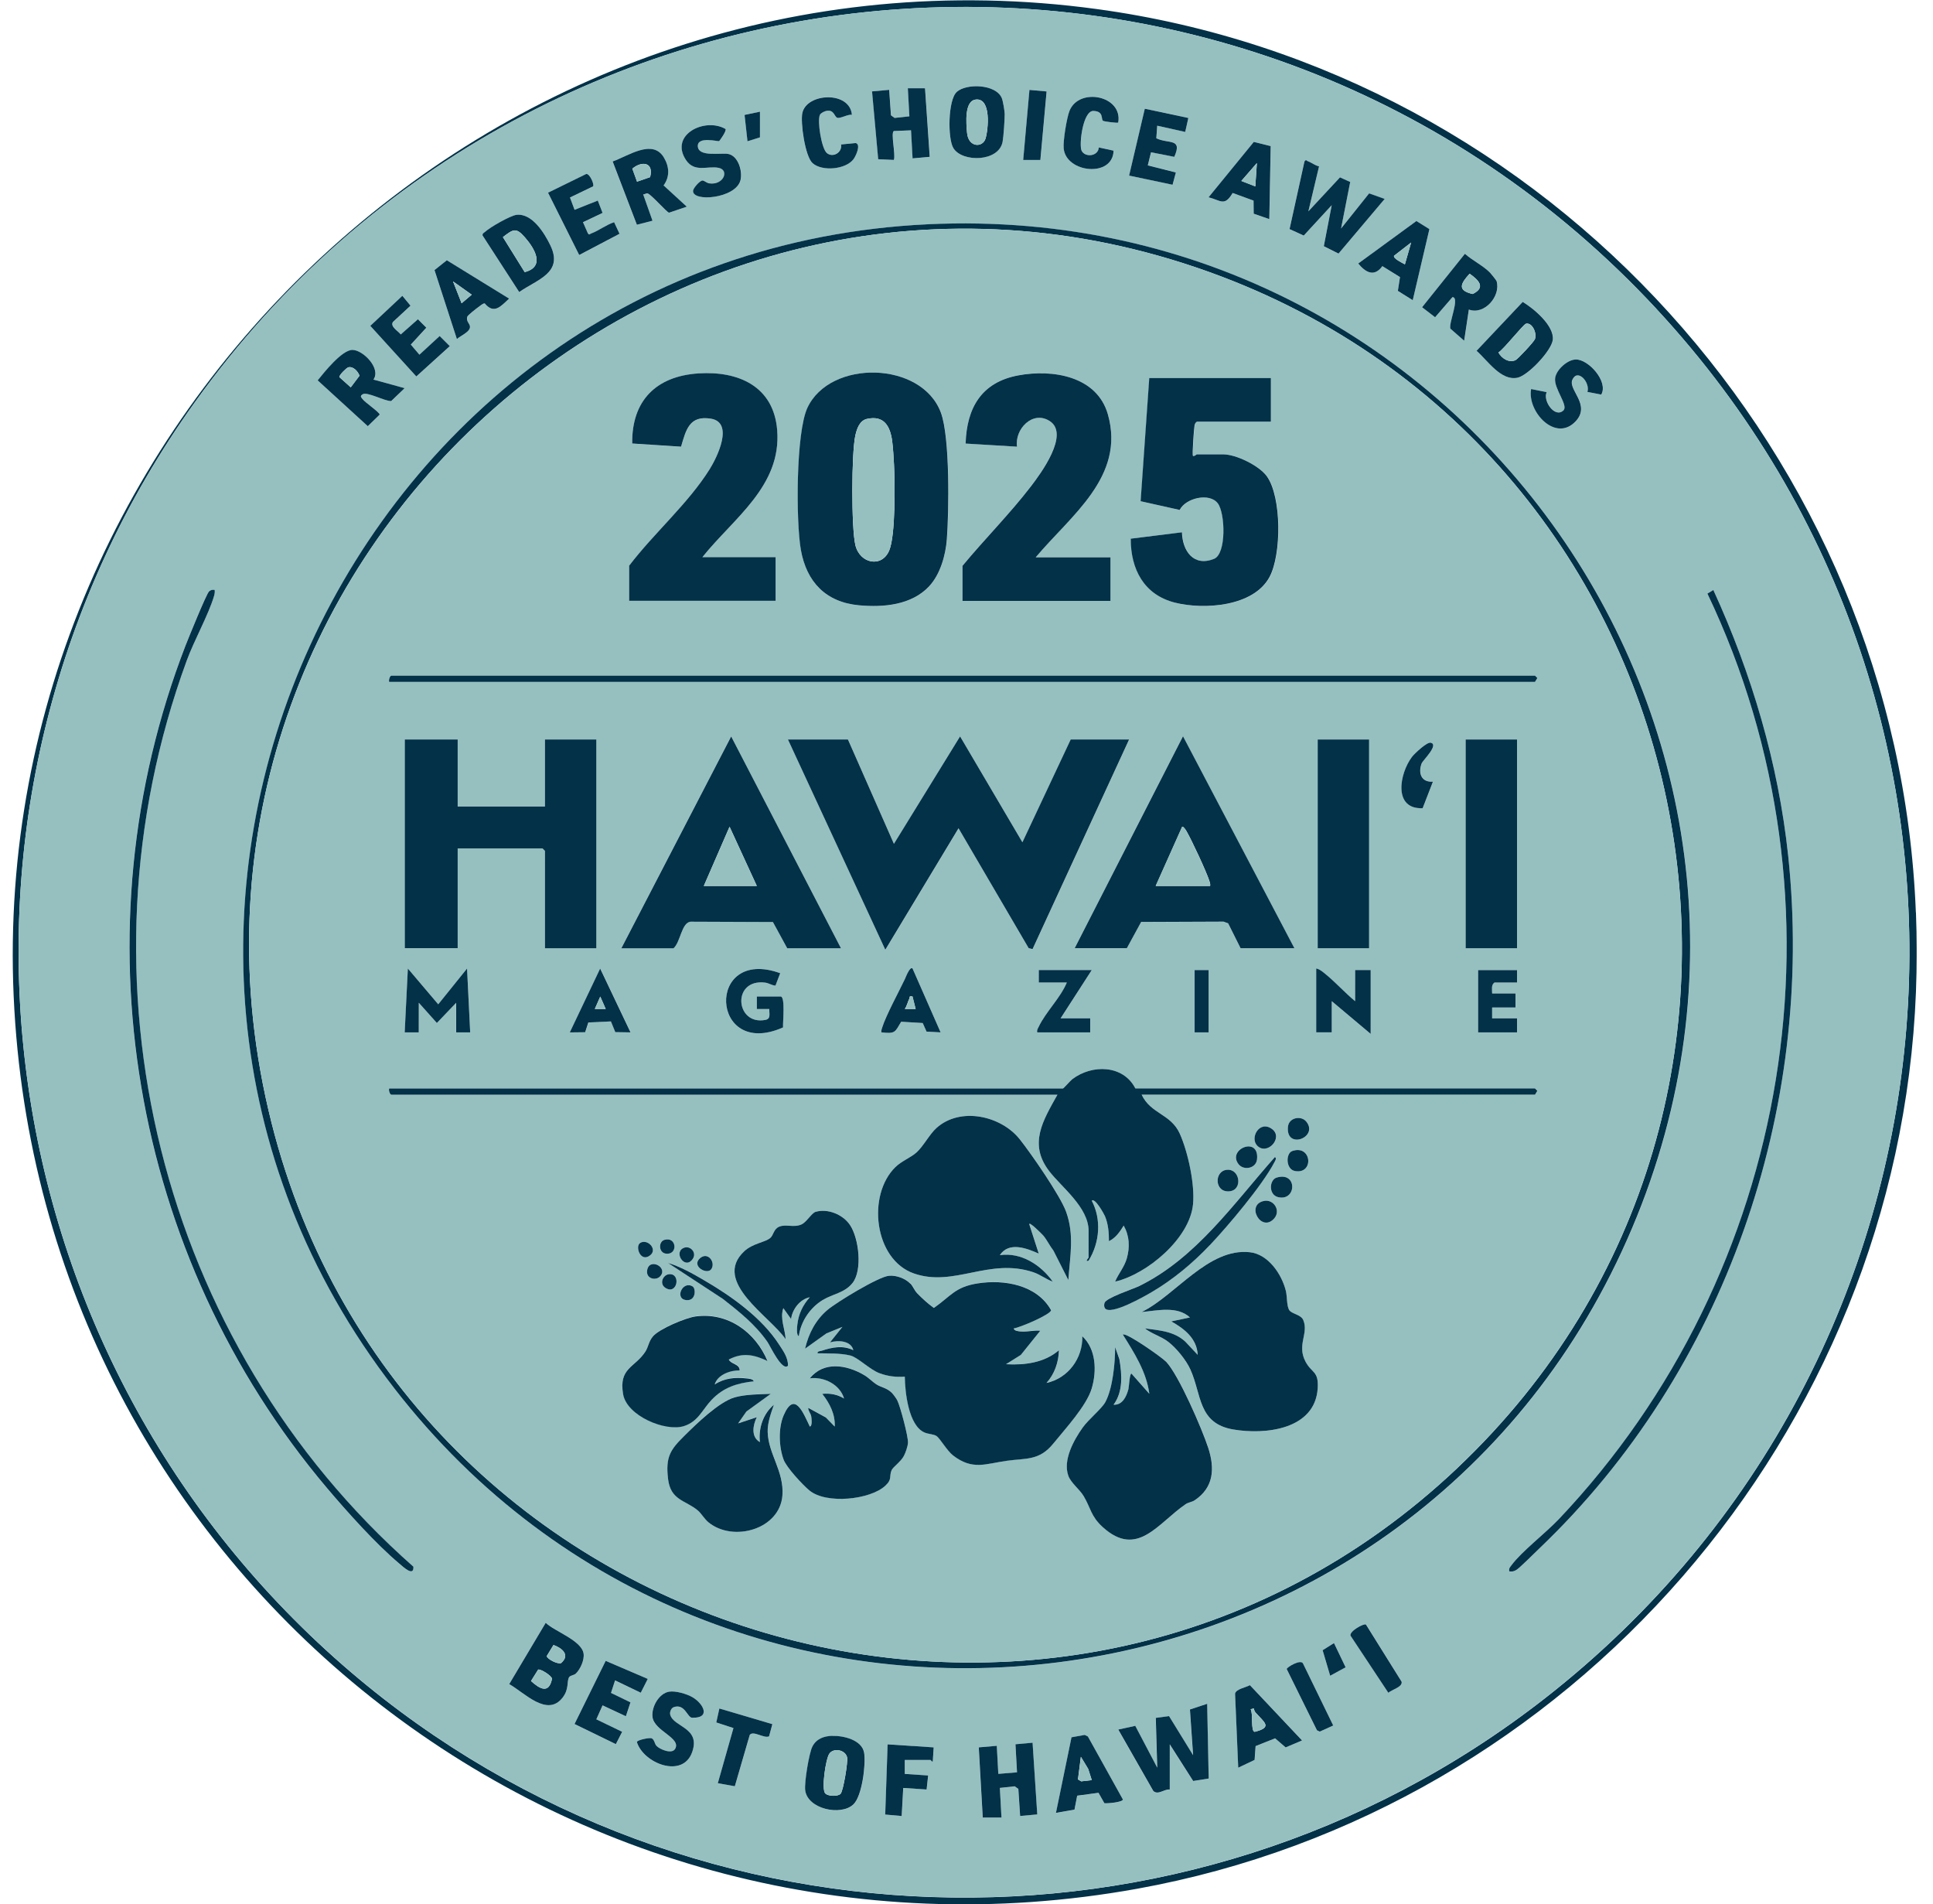 <?xml version="1.0" encoding="UTF-8"?> <svg xmlns="http://www.w3.org/2000/svg" xmlns:xlink="http://www.w3.org/1999/xlink" fill="none" height="65" viewBox="0 0 66 65" width="66"><clipPath id="a"><path d="m.434 0h65.008v65.008h-65.008z"></path></clipPath><g clip-path="url(#a)"><path d="m65.418 31.148c.034.86.034 1.853 0 2.712-.588 15.047-11.777 27.941-26.588 30.616-19.459 3.512-37.495-10.762-38.364-30.483-.869-19.721 16.721-36.443 36.989-33.683 15.429 2.101 27.353 15.282 27.96 30.837zm-8.861-20.603c-13.914-14.987-38.031-13.386-49.909 3.196-9.61 13.415-7.474 31.91 4.777 42.855 11.593 10.356 29.06 10.956 41.327 1.377 14.917-11.649 16.714-33.521 3.805-47.426z" fill="#023148"></path><path d="m56.557 10.544c12.909 13.906 11.112 35.779-3.805 47.426-12.267 9.579-29.734 8.98-41.327-1.377-12.251-10.943-14.387-29.439-4.777-42.853 11.878-16.582 35.995-18.183 49.909-3.196zm-23.891-7.406c-.3.271-.313 1.592-.115 1.917.304.497 1.557.474 1.681-.218.034-.187.073-.743.071-.945 0-.11-.058-.448-.099-.545-.2-.479-1.206-.51-1.539-.21zm-1.08-.124h-.586l.053.958-.505.055-.124-.09-.061-.869-.585.053.21 2.316.536.024c.065-.187-.113-.911-.003-.987l.588-.024.053.958.585-.053zm4.15.108-.585-.053-.213 2.393h.586l.213-2.34zm-6.65.797c-.07-.824-1.539-.753-1.691-.068-.073.327.092 1.492.349 1.717.331.292 1.132.213 1.395-.134.077-.103.268-.506.076-.553l-.499.048c.047.276-.278.461-.484.295-.184-.15-.336-1.109-.237-1.308.032-.065.168-.126.237-.137.249-.039.257.21.355.239.107.032.362-.123.497-.102zm9.097.266c.165-.921-1.331-1.213-1.66-.41-.097.237-.225 1.034-.203 1.287.073.843 1.683 1.011 1.704.081l-.504-.11c-.018.31-.473.348-.588.11-.095-.198.039-1.371.404-1.356.365.015.254.274.325.335.032.029.501.085.522.063zm2.393-.16-1.486-.316-.536 2.283 1.484.313.113-.419-.959-.242.11-.448.794.156c.289-.65-.189-.431-.614-.634l.031-.429.956.213.107-.479zm-14.628-.213-.526.111.102.9.425-.134zm-1.174.589c-.703-.405-1.92.194-1.35 1.058.292.443.711.195 1.113.269s.17.597-.313.531c-.092-.013-.17-.092-.228-.098-.092-.01-.32.256-.328.347-.037.398 1.453.273 1.617-.353.079-.305-.074-.848-.43-.903-.249-.039-.995.124-1.025-.252s.693-.163.728-.184c.021-.013.263-.352.218-.416zm18.613.589-.577-.144-1.544 1.89c.418.105.544.327.822-.147l.714.26.005.447.533.185zm-19.939 2.067-.793-.726c.221-.303.199-.645.005-.961-.392-.643-1.231-.032-1.744.142l.827 2.161.535-.137-.32-.903c.057.011.105-.05.16-.027.137.058.643.642.725.656l.604-.205zm21.59-1.375c-.139-.029-.258-.131-.384-.176-.055-.019-.052-.076-.116.008l-.509 2.309.484.221.956-1.038-.27 1.401.502.252 1.576-1.866-.531-.19-.958 1.2.312-1.588-.349-.158-1.08 1.161.365-1.535zm-24.785.68c.044-.061-.11-.431-.234-.421l-1.306.64 1.064 2.127 1.377-.724-.184-.395c-.27.085-.528.292-.786.385-.052.018-.065.068-.113-.011l-.165-.374.668-.318-.163-.421-.793.316-.157-.421.791-.381zm-2.615.974c-.208.024-.916.429-1.072.579-.039.037-.097.05-.089.124l1.252 1.933c.612-.431 1.513-.651 1.067-1.587-.202-.424-.625-1.113-1.158-1.048zm30.598 2.912.568-2.424-.444-.277-1.986 1.451c.249.302.544.476.824.089l.602.374-.073.471.507.318zm-16.554-2.591c-19.762.932-30.376 24.07-18.201 39.759 11.303 14.564 34.154 12.004 41.894-4.691 7.861-16.956-5.148-35.94-23.692-35.066zm19.196 1.653c-.221-.231-.614-.427-.859-.647l-1.461 1.825.444.342.593-.687c.263.006-.136.887-.071 1.077l.47.411.16-1.064c.531.202 1.103-.465.946-.974-.008-.027-.182-.245-.221-.284zm-33.495.885-2.125-1.308-.421.335.764 2.354c.129-.118.476-.25.446-.439-.016-.098-.136-.171-.092-.321.016-.053.3-.274.371-.324.055-.04.17-.142.226-.132.323.384.551.093.832-.165zm-3.643-.097-1.093 1.027 1.571 1.727 1.143-1.035-.346-.345-.691.637-.294-.345.53-.577-.287-.287-.586.518c-.084-.111-.371-.265-.268-.426l.601-.556zm38.254.208-1.576 1.669c.371.324.832 1.037 1.397.919.363-.076 1.171-.93 1.206-1.298.049-.484-.647-1.06-1.027-1.29zm-39.239 2.653c.271-.376-.376-1.013-.717-1.013-.358 0-.966.767-1.187 1.04l1.712 1.564.405-.395c0-.077-.51-.421-.585-.531-.045-.065-.099-.095 0-.161.157-.105.762.24.979.229l.459-.44-1.064-.293zm41.446.419.475.092c.252-.442-.441-1.214-.875-1.198-.286.011-.66.351-.699.632-.05.364.46.934.283 1.106-.289.279-.712-.326-.572-.624l-.531-.106c-.142.768.837 1.84 1.524 1.098.525-.566-.271-1.071-.115-1.416.181-.398.614.097.514.416zm-46.871 6.761c-.078-.01-.128-.003-.191.048-.09.074-.714 1.611-.807 1.853-3.761 9.732-1.88 20.824 4.829 28.756.683.808 1.67 1.909 2.471 2.582.126.106.502.463.481.105-8.669-7.644-11.731-20.033-7.742-30.925.254-.693.743-1.561.933-2.204.021-.071.036-.139.024-.214zm51.17.002-.203.123c5.022 10.535 2.899 23.195-5.082 31.606-.444.469-1.271 1.105-1.604 1.559-.053.073-.1.108-.077.214.099.015.157 0 .242-.05.105-.061.647-.603.796-.745 6.311-6.031 9.407-14.95 8.483-23.64-.334-3.141-1.247-6.208-2.555-9.066zm-38.845 36.995c.158-.148.304-.468.271-.687-.065-.45-.98-.755-1.294-1.05l-1.245 2.091c.522.295 1.298 1.145 1.827.456.225-.293.132-.548.216-.689.039-.066.168-.068.225-.121zm26.983-1.682c-.066-.047-.578.235-.522.384l1.289 1.946c.119-.106.499-.198.452-.381l-1.218-1.951zm-1.221 1.751.526-.292-.397-.824-.388.243zm-23.3.108-1.437-.616-1.063 2.158 1.411.687.216-.421-.882-.426.213-.477.796.372.157-.474-.665-.323.137-.426.878.419.239-.472zm23.403 1.592-1.035-2.125c-.087-.139-.534.127-.554.195l1.034 2.093.095.045zm-2.65.702.669-.266.36.31.56-.237-1.78-1.887c-.145.081-.476.134-.507.29l.108 2.527.559-.266.034-.472zm-20.022-1.858c-.354.057-.61.527-.572.861.057.485 1.003.716.77 1.097-.113.185-.526.011-.636-.11-.063-.069-.073-.227-.171-.258-.071-.023-.481.056-.496.129.221.727 1.565 1.261 1.888.344.295-.839-.631-.848-.749-1.274-.026-.092.029-.227.121-.26.376-.132.468.356.623.361.659.023.386-.484.016-.7-.194-.113-.575-.226-.795-.19zm17.089 3.34v-1.542l.799 1.253.53-.084-.052-2.551-.588.194.108 1.561-.822-1.335-.452.061.05 1.7-.751-1.429-.58.127 1.198 2.099c.166.147.367-.069.557-.053zm-13.565-2.232-1.809-.534-.105.476.586.192-.534 1.883.581.103.509-1.751c.118-.163.489.131.66.048l.113-.418zm2.048.402c-.278.008-.534.095-.675.358-.119.223-.281 1.24-.25 1.495.077.647 1.221.892 1.647.487.295-.281.428-1.366.367-1.754-.071-.447-.706-.595-1.087-.584zm9.291 2.301c.111.011.612-.035.631-.126l-1.197-2.153-.107-.053-.452.081-.531 2.58.633-.111.092-.476.728-.098.203.358zm-2.455-2.067-.585.053.053.958-.639.053-.053-.958-.615.052.136 2.395h.639l-.053-1.011.505-.055.124.09.061.922.585-.053-.16-2.446zm-4.362.585h.878c.011 0 .06.079.079.053l.031-.482-1.573-.103-.082 2.396.562.05.053-.958.798.053.053-.479-.798-.053v-.479z" fill="#96c0c0"></path><path d="m31.68 7.656c18.542-.874 31.554 18.11 23.692 35.066-7.742 16.696-30.591 19.257-41.894 4.691-12.175-15.687-1.56-38.825 18.202-39.757zm18.079 42.458c13.245-12.531 8.635-34.671-8.465-40.825-18.437-6.636-36.8 10.067-32.023 29.037 4.517 17.939 26.967 24.58 40.489 11.788z" fill="#023148"></path><path d="m58.5 20.141c1.31 2.857 2.22 5.925 2.555 9.066.924 8.692-2.172 17.61-8.483 23.64-.149.142-.691.684-.796.745-.084.05-.144.065-.242.05-.023-.108.024-.142.077-.214.334-.455 1.159-1.092 1.604-1.559 7.979-8.411 10.104-21.071 5.082-31.606l.203-.122z" fill="#023148"></path><path d="m7.33 20.139c.01.074-.003.142-.024.214-.191.643-.68 1.511-.933 2.204-3.989 10.893-.927 23.28 7.742 30.925.021.36-.355.002-.481-.105-.801-.672-1.788-1.774-2.471-2.582-6.708-7.932-8.59-19.025-4.829-28.756.094-.24.717-1.779.807-1.853.063-.052.113-.058.191-.048z" fill="#023148"></path><path d="m39.937 61.088c-.192-.016-.392.198-.557.053l-1.198-2.099.58-.127.751 1.429-.05-1.7.452-.061.822 1.335-.108-1.561.588-.194.052 2.551-.53.084-.799-1.253v1.542z" fill="#023148"></path><path d="m45.037 5.681-.365 1.535 1.08-1.161.349.158-.312 1.588.958-1.2.531.19-1.576 1.866-.502-.252.27-1.401-.956 1.038-.484-.221.509-2.309c.063-.084.061-.027.116-.008.126.045.245.147.384.176z" fill="#023148"></path><path d="m19.654 57.136c-.057.053-.186.055-.224.121-.084.14.008.395-.216.689-.526.689-1.305-.161-1.827-.456l1.245-2.091c.313.297 1.227.6 1.294 1.05.032.219-.113.539-.271.687zm-.756-.981-.231.379c.021.108.368.281.488.24.321-.276.042-.511-.258-.619zm-.523.84-.244.39c.297.269.612.453.717-.079-.026-.113-.388-.337-.473-.311z" fill="#023148"></path><path d="m28.419 59.258c.383-.01 1.017.137 1.087.584.061.389-.071 1.474-.367 1.754-.426.406-1.57.161-1.647-.487-.031-.255.131-1.272.25-1.495.141-.263.397-.35.675-.358zm.281 1.977c.092-.092.254-1.08.225-1.235-.05-.265-.462-.347-.609-.132-.123.179-.276 1.214-.137 1.355.099.1.423.11.522.013z" fill="#023148"></path><path d="m35.256 59.491.16 2.448-.585.053-.061-.924-.124-.089-.507.055.055 1.011h-.639l-.136-2.395.615-.053.052.958.639-.053-.053-.958z" fill="#023148"></path><path d="m23.448 7.056-.604.205c-.082-.016-.588-.6-.725-.656-.055-.023-.105.04-.16.027l.32.903-.534.137-.827-2.161c.513-.174 1.352-.784 1.744-.142.192.316.216.658-.005.961l.793.726zm-1.697-.855.447-.155c.132-.508-.279-.564-.607-.289z" fill="#023148"></path><path d="m51.992 10.306c.38.231 1.075.808 1.027 1.29-.037.368-.843 1.222-1.206 1.298-.565.118-1.024-.593-1.397-.919zm.11.745c-.092.024-.762.876-.94.982.108.198.357.364.583.261.077-.035.631-.627.664-.719.076-.208-.099-.577-.307-.524z" fill="#023148"></path><path d="m12.753 12.958 1.064.293-.459.44c-.216.011-.822-.332-.979-.229-.099.066-.045.097 0 .161.076.11.585.453.585.531l-.405.395-1.712-1.564c.221-.274.828-1.04 1.187-1.04s.988.637.717 1.013zm-.866-.416c-.06.016-.312.266-.3.331l.388.348.3-.397c-.055-.15-.22-.331-.388-.284z" fill="#023148"></path><path d="m50.877 9.309c.037.039.211.256.221.284.157.51-.415 1.174-.946.974l-.16 1.064-.47-.411c-.065-.19.334-1.071.071-1.077l-.593.687-.444-.342 1.462-1.825c.245.221.638.416.859.647zm-.699.035c-.297.326-.443.569.105.692.465-.227.195-.481-.105-.692z" fill="#023148"></path><path d="m17.637 7.335c.533-.063.956.626 1.158 1.048.447.935-.454 1.156-1.067 1.587l-1.252-1.933c-.008-.074.05-.089.089-.124.157-.15.864-.555 1.072-.579zm.279 1.954c.719-.189.328-.821-.002-1.195-.299-.339-.391-.269-.743 0l.745 1.196z" fill="#023148"></path><path d="m32.666 3.138c.333-.3 1.339-.269 1.539.21.04.097.097.435.099.545 0 .2-.037.758-.071.945-.126.692-1.378.714-1.681.218-.199-.324-.186-1.646.115-1.917zm.662.26c-.407.032-.338.816-.308 1.135.045.51.534.511.63.198.095-.313.2-1.375-.32-1.334z" fill="#023148"></path><path d="m42.871 59.606-.034.472-.559.266-.108-2.527c.031-.158.362-.21.507-.29l1.78 1.887-.56.237-.36-.31-.668.266zm-.061-1.284-.107.027c.092.15-.006.742.136.771.63-.158.325-.323.024-.666-.039-.043-.048-.126-.053-.131z" fill="#023148"></path><path d="m31.584 3.014.16 2.34-.585.053-.053-.958-.588.024c-.11.076.068.8.003.987l-.536-.024-.21-2.316.585-.053.061.869.124.09.505-.055-.053-.958z" fill="#023148"></path><path d="m37.71 61.559-.203-.358-.728.098-.092.476-.633.111.531-2.58.452-.081.107.053 1.197 2.153c-.018.092-.518.137-.631.126zm-.433-.79-.123-.384-.25-.414-.099.772.11.066.36-.042z" fill="#023148"></path><path d="m22.117 57.313-.239.472-.877-.421-.139.427.665.323-.157.474-.796-.372-.213.477.882.426-.216.421-1.41-.687 1.063-2.156z" fill="#023148"></path><path d="m22.849 57.748c.22-.035.601.077.795.19.37.216.643.722-.016.7-.157-.005-.247-.493-.623-.361-.092.032-.145.168-.121.26.118.427 1.045.435.749 1.274-.323.917-1.667.384-1.888-.344.015-.073.426-.152.496-.129.099.031.108.189.171.258.11.121.523.295.636.11.231-.379-.714-.611-.77-1.097-.039-.334.218-.805.572-.861z" fill="#023148"></path><path d="m17.383 10.194c-.281.258-.51.55-.832.164-.058-.01-.171.094-.226.132-.071.05-.355.271-.371.324-.044.15.076.223.092.321.031.189-.317.321-.446.439l-.764-2.354.421-.335 2.125 1.308zm-1.914-.585.292.743.346-.292-.636-.452z" fill="#023148"></path><path d="m48.235 10.248-.507-.318.073-.471-.602-.374c-.279.387-.575.214-.824-.089l1.986-1.451.444.277-.568 2.424zm-.267-1.224.213-.745-.585.453c-.026.103.292.243.371.292z" fill="#023148"></path><path d="m43.386 4.989-.047 2.491-.533-.185-.005-.447-.714-.26c-.279.474-.405.252-.822.147l1.544-1.89zm-.525 1.375.053-.798-.53.611.478.185z" fill="#023148"></path><path d="m13.738 10.098.279.337-.601.556c-.103.16.184.314.268.426l.586-.518.287.287-.53.577.294.345.691-.637.346.345-1.143 1.035-1.571-1.727z" fill="#023148"></path><path d="m20.252 6.361-.791.381.157.421.793-.316.163.421-.669.318.165.374c.048.079.063.029.113.011.258-.094.518-.3.786-.385l.184.395-1.377.724-1.064-2.127 1.306-.64c.124-.008.278.361.234.421z" fill="#023148"></path><path d="m40.575 4.025-.107.479-.956-.213-.031.429c.425.203.903-.016.614.634l-.795-.156-.11.448.959.242-.113.419-1.484-.313.536-2.283 1.486.316z" fill="#023148"></path><path d="m54.201 13.378c.102-.319-.333-.814-.513-.416-.157.344.639.85.115 1.416-.688.742-1.667-.331-1.524-1.098l.531.106c-.141.298.283.903.572.624.178-.172-.333-.742-.283-1.106.039-.281.413-.621.699-.632.434-.016 1.129.756.875 1.198l-.475-.092z" fill="#023148"></path><path d="m24.773 4.401c.045.063-.199.403-.218.416-.035.021-.757-.182-.728.184.029.366.777.213 1.025.252.355.055.51.597.43.903-.163.626-1.654.751-1.617.353.008-.09.236-.356.328-.347.058.006.136.085.228.098.483.068.699-.456.313-.531-.386-.074-.82.173-1.113-.269-.57-.864.648-1.463 1.35-1.058z" fill="#023148"></path><path d="m38.181 4.185c-.021.021-.489-.034-.522-.063-.071-.063.035-.323-.325-.335s-.499 1.158-.404 1.356c.115.239.568.2.588-.11l.504.11c-.021.93-1.629.763-1.704-.081-.023-.252.105-1.05.203-1.287.33-.803 1.823-.511 1.66.41z" fill="#023148"></path><path d="m29.085 3.918c-.136-.021-.391.134-.497.102-.099-.031-.106-.277-.355-.239-.07.011-.207.073-.237.137-.099.198.052 1.158.237 1.308.207.168.531-.019.484-.295l.499-.048c.192.045.003.45-.076.553-.263.347-1.064.426-1.395.134-.257-.227-.421-1.392-.349-1.717.152-.685 1.623-.756 1.691.068z" fill="#023148"></path><path d="m30.893 60.077v.479l.798.053-.053.479-.798-.053-.053.958-.562-.05.082-2.396 1.573.103-.031.482c-.021.026-.068-.053-.079-.053h-.878z" fill="#023148"></path><path d="m26.372 58.856-.113.418c-.171.082-.543-.211-.66-.048l-.509 1.751-.581-.103.534-1.883-.586-.192.105-.476 1.809.534z" fill="#023148"></path><path d="m46.637 55.454 1.218 1.951c.047.182-.333.274-.452.381l-1.289-1.946c-.057-.15.455-.431.522-.384z" fill="#023148"></path><path d="m45.521 58.904-.46.208-.095-.045-1.034-2.093c.019-.068.467-.334.554-.195z" fill="#023148"></path><path d="m35.735 3.122-.213 2.34h-.586l.213-2.393z" fill="#023148"></path><path d="m45.417 57.205-.258-.872.388-.243.397.826z" fill="#023148"></path><path d="m25.948 3.812v.877l-.426.134-.1-.9z" fill="#023148"></path><path d="m49.76 50.114c-13.522 12.792-35.972 6.153-40.489-11.788-4.777-18.97 13.586-35.673 32.023-29.039 17.1 6.153 21.709 28.294 8.465 40.825zm-28.28-30.799v1.196h5v-1.488h-2.5c1.064-1.332 2.707-2.422 2.555-4.336-.118-1.495-1.316-2.027-2.687-1.938-1.44.093-2.282.925-2.262 2.393l1.668.108c.17-.569.283-1.076 1.016-.956.803.131.21 1.322-.034 1.716-.727 1.172-1.919 2.203-2.757 3.307zm10.248.698c.378-.403.562-1.063.604-1.604.073-.964.108-3.475-.202-4.317-.649-1.769-3.779-1.832-4.557-.174-.399.85-.394 3.893-.226 4.851.194 1.103.851 1.792 1.988 1.895.837.077 1.791-.006 2.395-.65zm1.135-.698v1.196h5.053v-1.488h-2.553c1.192-1.421 3.073-2.749 2.463-4.883-.373-1.306-1.891-1.543-3.06-1.327-1.255.234-1.759 1.106-1.796 2.327l1.755.106c-.086-.598.533-1.248 1.114-.876.694.445-.305 1.795-.638 2.228-.715.932-1.586 1.808-2.338 2.714zm10.532-6.408h-4.149l-.295 4.204 1.335.298c.2-.408 1.017-.602 1.302-.224.25.336.297 1.722-.128 1.893-.698.281-1.079-.266-1.097-.906l-1.749.218c-.003 1.038.447 1.913 1.504 2.182.992.253 2.692.142 3.235-.876.407-.763.417-2.728-.092-3.436-.26-.363-1.051-.748-1.486-.748h-.904c-.016 0-.076.073-.132.053-.034-.04.032-.917.053-1.037.01-.06.028-.1.081-.132h2.527v-1.488zm-30.108 10.37h39.124l.079-.132-.079-.081h-39.044c-.057 0-.102.151-.079.213zm15.427 9.093-3.75-7.232-3.75 7.232h1.781c.241-.208.273-.869.581-.908l2.813.011.488.895h1.835zm.239-7.126h-2.048l3.325 7.181 2.5-4.147 2.395 4.093.132.031 3.296-7.155h-1.994l-1.649 3.509-2.128-3.617-2.259 3.67zm15.24 7.126-3.803-7.234-3.698 7.234h1.781l.488-.895 2.813-.011.157.056.425.851h1.835zm-28.566-7.126h-1.809v7.126h1.809v-3.404h2.899l.079.079v3.323h1.755v-7.126h-1.755v2.287h-2.979v-2.287zm31.119 0h-1.755v7.126h1.755zm5.053 0h-1.755v7.126h1.755zm-2.871 1.437c-.392.029-.512-.29-.384-.624.042-.11.611-.648.304-.706-.128-.024-.547.369-.633.482-.43.566-.656 1.8.363 1.754l.352-.908zm-34.63 8.561v-1.011l.617.689.659-.689v1.011h.48l-.107-2.18-.983 1.222-1.037-1.222-.107 2.18h.48zm7.235 0-1.037-2.179-1.037 2.179.525-.006.108-.334.772-.035.149.366.523.008zm5.132-1.224h-.825v.426h.426c-.006.161.06.336-.133.372-1.034.202-1.159-1.419-.005-1.272.123.016.225.092.347.102l.162-.424c-2.558-.924-2.397 2.961.097 1.851-.01-.174.079-1.009-.071-1.055zm4.494-.956c-.089-.084-.229.292-.258.353-.211.442-.649 1.248-.78 1.666-.018.055-.035.102-.024.161.48.055.46-.01.673-.363l.736.044.131.293.48.026zm15.109 1.116c-.338-.277-.651-.626-.985-.903-.092-.076-.228-.197-.344-.214v2.18h.531v-1.064l1.329 1.117v-2.18h-.531zm-8.99-1.063h-1.809v.426h.958c-.224.537-.715.998-.961 1.513-.031.065-.068.106-.05.19h1.809v-.479h-1.011l1.064-1.648zm3.989 0h-.478v2.127h.478zm10.532 0h-1.329v2.127h1.329v-.479h-.851v-.372h.798v-.479h-.798c.003-.129-.04-.285.079-.372h.772v-.426zm-13.032 4.041c-.417-.809-1.478-.83-2.153-.318-.066.05-.297.318-.32.318h-23.008c-.021.061.024.213.079.213h22.741c-.488.874-.995 1.672-.287 2.601.421.555 1.352 1.234 1.352 2.053v.905s-.145.161 0 .106c.375-.618.446-1.396.107-2.048.111-.108.421.461.452.532.11.265.137.566.134.85.234-.11.373-.319.505-.532.199.355.215.731.106 1.117-.086.308-.281.514-.401.797 1.098-.255 2.542-1.474 2.66-2.633.068-.679-.171-1.793-.452-2.419-.305-.679-.992-.669-1.302-1.33h13.431l.079-.132-.079-.081h-13.644zm-2.288 6.542c.057-.816.21-1.543-.079-2.34-.199-.547-1.187-1.972-1.578-2.464-.641-.808-2.028-1.121-2.844-.389-.239.214-.449.624-.681.835-.199.179-.507.292-.722.501-.979.951-.73 3.154.628 3.63 1.374.481 2.568-.548 4.084-.04.236.079.431.239.662.321-.407-.569-1.08-1.008-1.809-.905.312-.471.912-.237 1.329-.053l-.318-.984c-.057-.172.446.335.478.374.126.153.22.35.342.508l.509 1.006zm8.125-5.41c-.174-.214-.591-.143-.625.169-.089.813 1.061.369.625-.169zm-1.675.824c.346.345.909-.284.497-.576-.426-.303-.761.311-.497.576zm-.635.635c.173.214.591.143.625-.169.089-.821-1.042-.347-.625.169zm1.828-.455c-.226.079-.228.627.102.684.651.11.567-.916-.102-.684zm-2.82 3.217c.623-.658 1.797-2.046 2.203-2.824.026-.05.099-.152.024-.189-1.402 1.582-2.684 3.449-4.636 4.405-.221.108-1.129.4-1.182.576-.018.061-.019.124.015.181.187.26 1.355-.41 1.589-.547.736-.43 1.403-.989 1.986-1.603zm.591-2.577c-.446.037-.433.785.087.734.459-.045.36-.772-.087-.734zm1.697.266c-.255.077-.284.593.055.669.63.142.659-.887-.055-.669zm-.421.795c-.651.119-.108 1.097.334.605.244-.273-.015-.663-.334-.605zm-15.892 4.618c.066-.505.386-.972.816-1.234.35-.213.745-.24 1.016-.579.347-.434.223-1.526-.084-1.98-.241-.358-.757-.574-1.177-.45-.133.039-.308.35-.476.427-.273.126-.533-.021-.77.081-.189.081-.184.289-.304.387-.184.15-.593.179-.882.448-1.121 1.045.901 2.233 1.411 3.006-.018-.36-.203-.705-.079-1.063l.265.372c.042-.329.299-.677.639-.743-.241.273-.383.566-.425.93-.01.077-.044.366.052.398zm-4.59-3.288c-.213.063-.202.437.045.471.421.058.378-.597-.045-.471zm-.828.105c-.186.116.01.687.342.422.26-.208-.099-.576-.342-.422zm1.52.158c-.421.124.003.797.276.385.141-.211-.076-.445-.276-.385zm15.708 2.759c.241.192.539.265.793.456.279.211.614.624.759.942.391.85.254 1.84 1.458 2.053 1.095.192 2.804.01 2.892-1.405.039-.603-.202-.508-.417-.911-.305-.576.115-.95-.074-1.414-.082-.202-.409-.202-.491-.36-.082-.158-.061-.46-.105-.638-.142-.574-.601-1.251-1.232-1.321-1.415-.155-2.529 1.471-3.692 2.042.536-.05 1.214-.216 1.649.185l-.638.134c.449.253.877.584.903 1.143l-.425-.453c-.394-.36-.883-.381-1.384-.452zm-14.796-2.029c.149-.235-.126-.605-.392-.364-.307.276.255.582.392.364zm2.613 3.304c.011-.276-.165-.511-.307-.73-.591-.913-1.62-1.643-2.55-2.185-.378-.221-.825-.476-1.239-.595l1.88 1.232c.562.442 1.103.871 1.515 1.463.092.132.497 1.018.701.814zm-4.373-3.043c.31-.311-.373-.671-.436-.206-.039.284.294.351.436.206zm.313-.082c-.21.019-.347.331-.118.471.405.247.531-.508.118-.471zm8.246.326c-.174-.181-.483-.298-.738-.273-.36.035-1.772.897-2.088 1.159-.409.34-.652.813-.772 1.329l.728-.521.547-.223-.425.53c.271-.082.719-.063.798.266-.358-.174-.714-.102-1.074.016-.057.018-.16.013-.149.09.347.008.783-.006 1.121.076.255.063.656.476.992.603.284.108.564.139.866.118.01.526.124 1.669.672 1.906.142.061.305.055.412.121s.363.506.562.661c.668.516 1.105.289 1.836.185.654-.094 1.111.003 1.591-.59.397-.492 1.139-1.301 1.31-1.88s.152-1.345-.321-1.784c.018.753-.483 1.435-1.224 1.595.275-.303.415-.71.425-1.116-.497.429-1.171.516-1.807.477l.507-.318.664-.826c-.225-.022-.433.044-.665.028-.061-.005-.239-.016-.239-.106.21-.027 1.247-.468 1.273-.619-.481-.868-1.604-1.061-2.514-.916-.765.121-.904.429-1.489.837-.207-.148-.389-.318-.567-.498-.102-.105-.147-.243-.229-.329zm-7.437.095c-.357-.223-.648.466-.179.466.294 0 .283-.4.179-.466zm2.56 2.545c-.412-.99-1.358-1.677-2.459-1.529-.338.045-1.231.421-1.452.676-.15.174-.157.363-.267.53-.355.543-.912.548-.756 1.451.128.737 1.437 1.285 2.074 1.087.492-.153.627-.561.95-.9.402-.421.858-.566 1.433-.629.005-.077-.191-.093-.245-.1-.394-.04-.746-.013-1.084.206.095-.331.536-.487.851-.479.005-.223-.291-.205-.371-.371.481-.252.859-.166 1.329.052zm13.599.019c-.142-.148-1.371-1.013-1.471-.922.389.626.807 1.272.904 2.021l-.61-.69c-.066-.006-.084.458-.105.534-.068.253-.203.545-.507.529.331-.448.289-1.032.199-1.554l-.145-.413c.002.53-.079 1.403-.333 1.875-.123.231-.572.587-.775.872-.305.429-.68 1.108-.491 1.642.087.245.386.464.525.698.245.413.241.685.648 1.055 1.184 1.079 1.881-.129 2.836-.782.09-.061.215-.073.299-.127.66-.431.701-1.084.47-1.792-.21-.645-1.009-2.493-1.442-2.946zm-9.362 1.064c-.174-.174-.37-.187-.531-.292-.144-.093-.255-.221-.425-.321-.594-.348-1.366-.474-1.844.115.483-.06 1.027.21 1.169.692-.233-.14-.473-.185-.744-.16.25.314.451.7.425 1.116l-.302-.31-.602-.329c-.003.115.081.177.103.295.01.056.045.334-.05.344-.226-.474-.523-1.235-.891-.384-.191.439-.165 1.071-.002 1.516.097.268.648.856.88 1.05.575.477 2.075.319 2.592-.161.247-.229.123-.318.215-.531.045-.105.32-.29.418-.485.058-.115.131-.321.141-.448.015-.198-.265-1.246-.363-1.445-.031-.061-.141-.214-.189-.263zm-4.131.035c-.381.016-.867.016-1.235.121-.539.155-1.308.906-1.718 1.313-.481.476-.641.737-.557 1.464.084.727.593.724 1.024 1.089.111.095.218.285.358.4.846.692 2.44.237 2.524-.924.06-.824-.484-1.416-.504-2.164-.008-.311.113-.64.213-.927-.37.306-.533.803-.478 1.276-.307-.173-.244-.577-.107-.85l-.638.211.284-.406.832-.603z" fill="#96c0c0"></path><path d="m18.375 56.995c.087-.026.447.198.473.311-.105.532-.42.348-.717.079z" fill="#96c0c0"></path><path d="m18.899 56.155c.299.108.58.344.258.619-.119.04-.468-.134-.488-.24l.231-.379z" fill="#96c0c0"></path><path d="m28.7 61.234c-.099.097-.421.087-.522-.013-.141-.142.015-1.175.137-1.355.145-.214.559-.132.609.132.029.155-.132 1.143-.224 1.235z" fill="#96c0c0"></path><path d="m21.75 6.202-.16-.443c.328-.276.74-.219.607.289z" fill="#96c0c0"></path><path d="m52.102 11.051c.208-.053.381.315.307.524-.034.092-.586.684-.664.719-.226.105-.475-.063-.583-.261.178-.106.848-.958.94-.982z" fill="#96c0c0"></path><path d="m11.889 12.542c.168-.047.333.134.388.284l-.3.397-.388-.348c-.011-.065.241-.314.3-.331z" fill="#96c0c0"></path><path d="m50.178 9.345c.3.213.57.464.105.692-.546-.123-.402-.366-.105-.692z" fill="#96c0c0"></path><path d="m17.916 9.29-.744-1.196c.352-.268.444-.337.743 0 .33.374.722 1.006.002 1.195z" fill="#96c0c0"></path><path d="m33.328 3.398c.52-.042.415 1.019.32 1.334-.095.314-.585.311-.63-.198-.029-.319-.099-1.103.308-1.135z" fill="#96c0c0"></path><path d="m42.808 58.322s.015.087.053.131c.3.344.607.51-.024.666-.142-.027-.044-.621-.136-.771l.107-.027z" fill="#96c0c0"></path><path d="m37.279 60.769-.36.042-.11-.066.099-.772.249.413z" fill="#96c0c0"></path><path d="m15.469 9.609.636.451-.344.292z" fill="#96c0c0"></path><path d="m47.969 9.024c-.079-.048-.397-.189-.371-.292l.585-.453z" fill="#96c0c0"></path><path d="m42.861 6.365-.476-.185.53-.611z" fill="#96c0c0"></path><g fill="#023148"><path d="m28.952 25.244 1.57 3.562 2.259-3.668 2.128 3.615 1.649-3.509h1.994l-3.296 7.155-.133-.031-2.395-4.093-2.5 4.147-3.325-7.179z"></path><path d="m31.09 43.822c.082.086.128.224.229.329.178.181.36.35.567.498.585-.408.724-.716 1.489-.837.911-.145 2.033.048 2.514.916-.026.151-1.061.59-1.273.619 0 .089.178.102.239.106.231.018.441-.048.665-.027l-.664.826-.507.318c.638.037 1.311-.05 1.807-.477-.01.406-.15.813-.425 1.116.741-.16 1.242-.842 1.224-1.595.473.44.497 1.192.321 1.783s-.912 1.388-1.31 1.88c-.48.594-.937.497-1.591.59-.733.103-1.169.331-1.836-.185-.2-.155-.454-.593-.562-.661-.108-.068-.271-.06-.412-.121-.547-.237-.664-1.38-.672-1.906-.302.021-.581-.011-.866-.118-.336-.127-.736-.54-.992-.603-.338-.084-.774-.069-1.121-.076-.013-.076.092-.073.149-.09.36-.118.715-.189 1.074-.016-.079-.329-.525-.348-.798-.266l.425-.53-.547.223-.728.521c.119-.516.363-.988.772-1.329.317-.264 1.728-1.124 2.088-1.159.255-.026.564.092.738.273z"></path><path d="m38.767 37.156h13.644l.079.081-.079.132h-13.431c.312.661.996.651 1.302 1.33.281.626.522 1.74.452 2.419-.116 1.159-1.562 2.377-2.66 2.633.118-.282.313-.489.401-.797.108-.387.09-.763-.107-1.117-.131.211-.271.421-.505.532.003-.284-.024-.587-.134-.85-.029-.071-.341-.64-.452-.532.339.65.27 1.43-.107 2.048-.145.053 0-.1 0-.106v-.905c0-.818-.93-1.498-1.352-2.053-.707-.93-.2-1.727.287-2.601h-22.738c-.057 0-.102-.152-.079-.213h23.006c.023 0 .254-.268.32-.318.677-.513 1.738-.492 2.153.318z"></path><path d="m15.627 25.244v2.287h2.979v-2.287h1.755v7.126h-1.755v-3.324l-.079-.081h-2.9v3.404h-1.807v-7.126z"></path><path d="m31.727 20.013c-.604.643-1.558.727-2.395.65-1.135-.105-1.792-.793-1.988-1.895-.168-.958-.173-4.001.226-4.851.778-1.658 3.908-1.593 4.557.174.31.842.275 3.352.202 4.317-.04.54-.225 1.201-.604 1.605zm-2.125-5.713c-.254.058-.346.337-.396.561-.136.589-.141 3.167 0 3.749.153.637.909.784 1.158.174.215-.524.191-2.299.16-2.928-.011-.227-.034-.569-.061-.789-.065-.506-.273-.9-.861-.766z"></path><path d="m43.394 12.907v1.488h-2.527c-.052.034-.069.073-.081.132-.021.119-.086.997-.053 1.037.058.021.116-.053.132-.053h.904c.436 0 1.226.385 1.486.748.509.71.501 2.674.092 3.436-.544 1.018-2.243 1.127-3.235.876-1.056-.269-1.507-1.143-1.504-2.182l1.749-.218c.018.64.399 1.187 1.097.906.425-.171.38-1.558.128-1.893-.283-.377-1.1-.184-1.302.224l-1.335-.298.295-4.204h4.149z"></path><path d="m36.478 43.698-.509-1.006c-.124-.158-.216-.356-.342-.508-.032-.039-.533-.545-.478-.374l.318.984c-.417-.184-1.017-.418-1.329.053.728-.105 1.402.334 1.809.905-.231-.082-.428-.242-.662-.321-1.516-.508-2.71.522-4.084.04-1.357-.476-1.605-2.678-.628-3.63.215-.21.523-.323.722-.501.233-.211.443-.621.681-.835.816-.731 2.203-.419 2.844.389.391.492 1.379 1.919 1.578 2.464.291.797.136 1.524.079 2.34z"></path><path d="m32.863 19.315c.752-.908 1.623-1.782 2.338-2.714.333-.434 1.334-1.784.638-2.229-.581-.372-1.2.277-1.114.876l-1.755-.106c.037-1.221.541-2.093 1.796-2.327 1.171-.218 2.687.021 3.06 1.327.609 2.132-1.273 3.461-2.463 4.883h2.553v1.488h-5.053v-1.196z"></path><path d="m21.479 19.315c.838-1.105 2.03-2.135 2.757-3.307.244-.392.837-1.585.034-1.716-.735-.119-.848.385-1.016.956l-1.668-.108c-.021-1.467.822-2.3 2.263-2.393 1.371-.089 2.569.445 2.687 1.938.152 1.914-1.491 3.004-2.555 4.336h2.5v1.488h-5v-1.197z"></path><path d="m28.713 32.37h-1.835l-.488-.895-2.813-.011c-.31.037-.342.7-.581.908h-1.781l3.75-7.232 3.75 7.232zm-4.682-2.127h1.809l-.93-2.021z"></path><path d="m44.193 32.37h-1.835l-.425-.851-.157-.057-2.813.011-.488.895h-1.781l3.698-7.234 3.803 7.234zm-2.873-2.127c.01-.06-.008-.106-.024-.161-.1-.319-.611-1.411-.786-1.712-.023-.039-.111-.172-.145-.147l-.904 2.021h1.862z"></path><path d="m39.085 45.346c.499.071.99.092 1.384.452l.425.453c-.026-.559-.455-.89-.903-1.143l.638-.134c-.434-.402-1.113-.235-1.649-.185 1.163-.571 2.277-2.196 3.692-2.042.631.069 1.09.747 1.232 1.321.045.181.026.485.105.638.079.153.408.158.491.36.189.464-.229.839.074 1.414.213.403.454.31.417.911-.089 1.414-1.797 1.596-2.892 1.405-1.205-.211-1.067-1.201-1.458-2.053-.145-.318-.481-.732-.759-.942-.254-.192-.552-.263-.793-.456z"></path><path d="m39.812 46.481c.433.453 1.232 2.301 1.442 2.946.231.706.189 1.359-.47 1.792-.084.055-.207.066-.299.127-.956.653-1.652 1.859-2.836.782-.407-.371-.402-.642-.648-1.055-.139-.234-.438-.452-.525-.698-.189-.534.186-1.213.491-1.642.203-.285.652-.643.775-.872.254-.472.334-1.345.333-1.875l.145.413c.09.522.132 1.106-.199 1.554.304.016.439-.276.507-.529.021-.076.039-.538.105-.534l.61.69c-.097-.748-.513-1.395-.904-2.021.1-.092 1.329.774 1.471.922z"></path><path d="m30.45 47.546c.049.048.16.202.189.263.099.198.378 1.246.363 1.445-.01.127-.081.334-.141.448-.1.194-.373.379-.418.485-.092.213.032.302-.215.531-.517.48-2.017.638-2.592.161-.233-.194-.782-.784-.88-1.05-.163-.445-.187-1.077.002-1.516.368-.852.665-.09.891.384.095-.008.06-.285.05-.343-.021-.118-.106-.181-.103-.295l.602.329.302.31c.024-.416-.174-.801-.425-1.116.271-.026.512.019.745.16-.142-.482-.686-.751-1.169-.692.478-.589 1.248-.463 1.844-.115.17.098.281.227.425.321.162.105.358.118.531.292z"></path><path d="m26.318 47.581-.832.603-.284.406.638-.211c-.137.273-.202.677.106.85-.053-.474.11-.969.478-1.276-.1.289-.221.616-.213.927.019.75.562 1.342.504 2.164-.082 1.161-1.678 1.614-2.524.924-.141-.116-.247-.305-.358-.4-.431-.364-.938-.345-1.024-1.089s.076-.989.557-1.464c.412-.408 1.181-1.159 1.718-1.313.368-.105.853-.105 1.235-.121z"></path><path d="m51.798 25.244h-1.755v7.126h1.755z"></path><path d="m46.746 25.244h-1.755v7.126h1.755z"></path><path d="m26.212 46.462c-.47-.219-.849-.303-1.329-.052.081.166.376.148.371.371-.315-.008-.754.148-.851.479.338-.219.69-.247 1.084-.206.055.005.25.021.245.1-.573.063-1.029.208-1.432.629-.323.339-.457.745-.95.9-.636.198-1.946-.35-2.074-1.087-.157-.905.402-.909.756-1.451.11-.168.116-.356.266-.53.221-.255 1.114-.63 1.452-.676 1.101-.15 2.048.537 2.459 1.529z"></path><path d="m27.277 45.612c-.095-.032-.061-.321-.052-.398.042-.364.184-.658.425-.93-.339.066-.598.414-.639.743l-.265-.372c-.123.36.061.705.079 1.063-.509-.772-2.532-1.961-1.411-3.006.289-.269.698-.298.882-.448.119-.098.115-.306.304-.387.237-.102.499.043.77-.081.168-.077.344-.387.476-.427.42-.124.937.092 1.177.45.305.455.431 1.546.084 1.98-.271.339-.667.368-1.016.579-.429.261-.749.729-.816 1.234z"></path><path d="m13.287 23.277c-.021-.061.024-.213.079-.213h39.045l.079.081-.079.132z"></path><path d="m46.269 34.178v-1.064h.531v2.18l-1.329-1.117v1.064h-.531v-2.18c.118.018.254.139.344.214.336.277.648.626.985.903z"></path><path d="m14.298 35.242h-.48l.108-2.18 1.037 1.222.984-1.222.107 2.18h-.478v-1.011l-.66.69-.617-.69z"></path><path d="m26.665 34.018c.15.047.06.88.071 1.055-2.495 1.109-2.655-2.775-.097-1.851l-.162.424c-.123-.008-.225-.085-.347-.102-1.155-.147-1.029 1.474.005 1.272.192-.037.126-.211.132-.372h-.426v-.426h.825z"></path><path d="m41.302 42.51c-.583.616-1.252 1.172-1.986 1.603-.234.137-1.4.806-1.589.547-.035-.056-.032-.119-.015-.181.052-.176.961-.468 1.182-.576 1.951-.956 3.233-2.825 4.636-4.405.074.039.002.139-.024.189-.405.776-1.579 2.166-2.203 2.824z"></path><path d="m37.277 33.115-1.064 1.648h1.011v.479h-1.809c-.018-.082.019-.124.05-.19.245-.514.736-.976.961-1.512h-.958v-.426h1.809z"></path><path d="m51.798 33.115v.426h-.772c-.119.086-.076.243-.079.372h.798v.479h-.798v.372h.851v.479h-1.329v-2.127h1.329z"></path><path d="m21.532 35.242-.523-.008-.149-.366-.772.035-.108.334-.525.006 1.037-2.179 1.037 2.179zm-.851-.798-.186-.424-.186.424z"></path><path d="m31.158 33.062.958 2.18-.48-.026-.131-.293-.736-.044c-.212.355-.194.418-.673.363-.011-.06.006-.106.024-.161.131-.418.57-1.224.78-1.666.029-.061.168-.437.258-.353zm0 .956c-.139-.024-.082.019-.112.076-.055.108-.079.247-.155.35h.371l-.107-.426z"></path><path d="m48.927 26.681-.352.908c-1.017.045-.793-1.188-.363-1.754.086-.113.507-.506.633-.482.307.058-.26.597-.304.706-.128.334-.01.653.384.624z"></path><path d="m26.904 46.622c-.203.203-.609-.682-.701-.814-.413-.593-.953-1.021-1.515-1.463l-1.88-1.232c.413.119.862.374 1.239.595.93.542 1.959 1.272 2.55 2.185.142.219.318.455.307.731z"></path><path d="m41.267 33.115h-.478v2.127h.478z"></path><path d="m43.168 40.994c.32-.058.578.332.334.605-.443.492-.985-.485-.334-.605z"></path><path d="m44.602 38.288c.436.539-.714.98-.625.169.034-.311.452-.384.625-.169z"></path><path d="m42.294 39.748c-.417-.516.715-.989.625-.169-.034.311-.452.384-.625.169z"></path><path d="m43.59 40.199c.714-.218.685.811.055.669-.339-.076-.31-.592-.055-.669z"></path><path d="m41.894 39.933c.447-.039.546.689.087.734-.52.052-.533-.697-.087-.734z"></path><path d="m42.928 39.112c-.263-.264.07-.879.497-.576.412.292-.152.921-.497.576z"></path><path d="m44.121 39.293c.669-.232.752.793.102.684-.329-.055-.326-.605-.102-.684z"></path><path d="m22.844 43.497c.413-.039.287.718-.118.471-.229-.14-.092-.452.118-.471z"></path><path d="m22.531 43.579c-.144.143-.475.076-.436-.206.063-.464.748-.105.436.206z"></path><path d="m23.379 42.587c.2-.058.417.174.276.385-.273.411-.698-.261-.276-.385z"></path><path d="m21.859 42.429c.245-.153.604.214.342.422-.333.264-.528-.306-.342-.422z"></path><path d="m24.291 43.318c-.137.218-.699-.09-.393-.364.267-.239.541.129.393.364z"></path><path d="m22.688 42.324c.423-.124.467.529.045.471-.247-.034-.258-.408-.045-.471z"></path><path d="m23.652 43.917c.105.066.116.466-.179.466-.47 0-.179-.69.179-.466z"></path></g><path d="m29.603 14.3c.588-.134.795.26.861.766.029.219.052.561.061.788.031.629.055 2.406-.16 2.928-.25.61-1.004.461-1.158-.174-.141-.582-.136-3.161 0-3.749.052-.224.144-.503.396-.561z" fill="#96c0c0"></path><path d="m24.031 30.243.879-2.021.93 2.021z" fill="#96c0c0"></path><path d="m41.319 30.243h-1.862l.904-2.021c.035-.027.123.106.145.147.176.301.686 1.393.786 1.712.018.055.034.103.024.161z" fill="#96c0c0"></path><path d="m20.682 34.444h-.373l.187-.424z" fill="#96c0c0"></path><path d="m31.159 34.018.107.426h-.371c.076-.103.1-.242.155-.35.029-.055-.028-.1.111-.076z" fill="#96c0c0"></path></g></svg> 